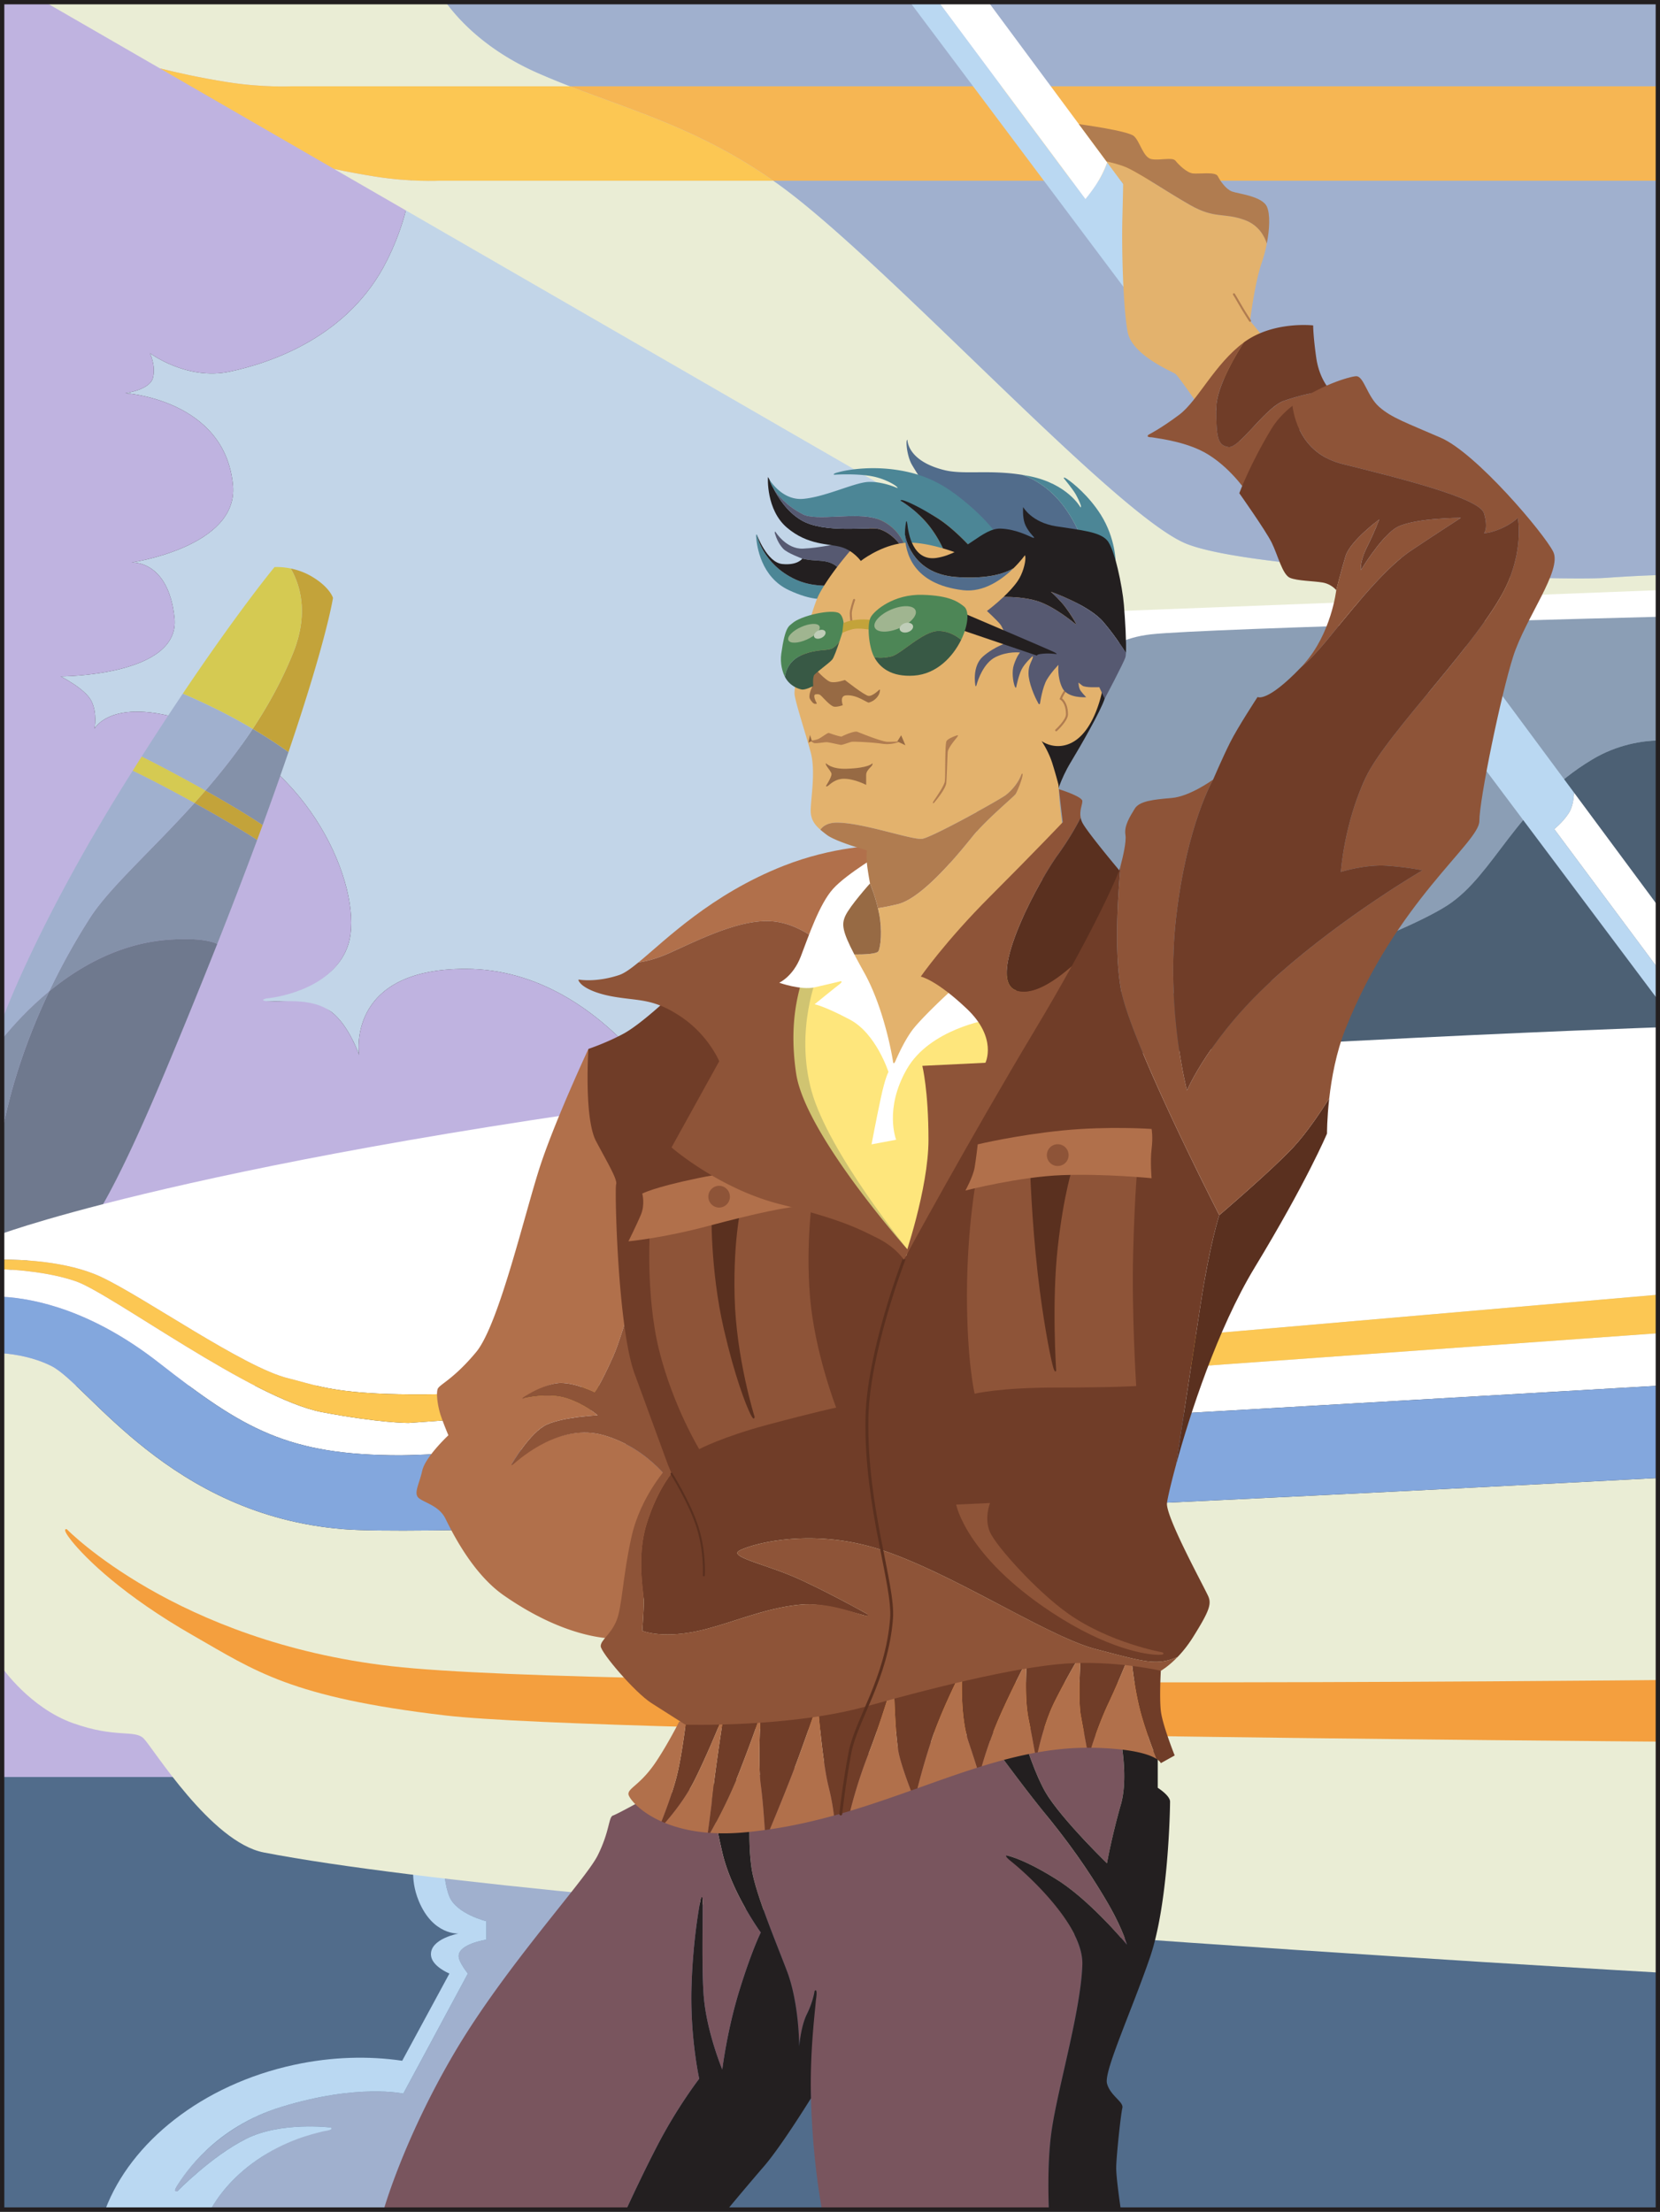 <svg xmlns="http://www.w3.org/2000/svg" width="576.273" height="767.504"><rect width="100%" height="100%" fill="#333333" stroke="none"/><path fill="#bfb3e0" d="M87.82 632.676V539.73H.75v92.946h87.07"/><path fill="#516c8b" d="M575.523 766.754V616.652H.75v150.102h574.773"/><path fill="#a0b0ce" d="M196.668 760.363c-3.273-15.25-13.656-27.597-28.164-35.703l41.285-73.996-55.644-4.512c-.016 3 .238 8.02 1.87 11.989 2.493 6.054 12.82 8.547 12.82 8.547v6.41s-9.612 1.425-9.612 5.699c0 2.137 3.203 6.055 3.203 6.055l-22.434 41.664s-15.668-3.563-42.379 4.632c-21.457 6.579-33.054 21.926-36.234 27.516-1.668 2.777.266 1.684.266 1.684s11.753-12.11 23.859-18.164c12.11-6.055 29.203-3.918 29.203-3.918s-11.754 1.78-25.64 11.398c-8.82 6.106-13.614 12.926-15.942 17.09h124.469a47.806 47.806 0 0 0-.926-6.39"/><path fill="#bad8f2" d="M89.066 749.664c10.145-7.027 19.164-9.066 23.282-10.09 4.078-.558 2.359-1.308 2.359-1.308s-17.094-2.137-29.203 3.918c-12.106 6.054-23.86 18.164-23.86 18.164s-1.746.726-.265-1.684c2.742-4.46 13.422-20.523 36.234-27.516 26.711-8.195 42.38-4.632 42.38-4.632l22.433-41.664s-3.203-3.918-3.203-6.055c0-4.274 9.613-5.7 9.613-5.7v-6.41s-10.328-2.492-12.82-8.546c-1.633-3.97-1.887-8.989-1.871-11.989l-10.235-.832s-1.781 6.41 1.422 14.246c4.95 12.094 13.89 11.395 13.89 11.395s-9.972 1.781-9.617 7.48c.247 3.91 6.41 6.41 6.41 6.41l-16.39 30.262c-11.723-1.73-24.43-1.394-37.363 1.38-32.168 6.902-56.938 26.976-65.711 50.26h36.574c2.328-4.163 7.121-10.983 15.941-17.089"/><path fill="#c2d5e8" d="M575.523.75H121.465c18.094 21.86 31.3 52.797 12.828 89.742-13.04 26.082-39.531 35.254-54.484 38.457-14.957 3.207-27.778-6.41-27.778-6.41s2.137 4.277 1.067 8.547c-1.067 4.273-9.614 5.344-9.614 5.344s34.723 2.136 37.391 32.05c1.91 21.387-35.254 26.708-35.254 26.708s12.82-1.067 14.957 19.23c2.137 20.3-39.531 20.3-39.531 20.3s8.547 4.274 10.683 8.548c2.137 4.273 1.07 9.613 1.07 9.613s6.907-13.324 39.528 0c37.926 15.492 53.953 57.691 48.61 74.785-4.653 14.89-23.493 17.621-28.27 18.078 1.773-.105-8.379 2.215 2.383 1.75 4.258-.187 16.226.781 20.012 3.676 6.12 4.68 9.613 14.957 9.613 14.957s-4.86-29.914 36.86-29.914c50.75 0 78.526 57.691 78.526 57.691l20.872 86.973h314.59V.75"/><path fill="#fff" d="M92.668 345.742c-.703.04-1.11.086-1.11.086s.407-.02 1.11-.086"/><path fill="none" stroke="#231f20" d="M92.668 345.742c-.703.04-1.11.086-1.11.086s.407-.02 1.11-.086zm0 0"/><path fill="#bfb3e0" d="M161.535 336.21c-41.719 0-36.86 29.915-36.86 29.915s-3.491-10.277-9.613-14.957c-6.105-4.668-15.082-3.652-20.011-3.676-6.082 0-3.031-1.012-2.328-1.05 4.777-.458 23.562-3.887 28.214-18.778 5.344-17.094-10.683-59.293-48.609-74.785-32.621-13.324-39.527 0-39.527 0s1.066-5.34-1.07-9.613c-2.137-4.274-10.684-8.547-10.684-8.547s41.668 0 39.531-20.301c-2.137-20.297-14.957-19.23-14.957-19.23s37.164-5.32 35.254-26.708c-2.668-29.914-37.39-32.05-37.39-32.05s8.546-1.07 9.613-5.344c1.07-4.27-1.067-8.547-1.067-8.547s12.82 9.617 27.778 6.41c14.953-3.203 41.445-12.375 54.484-38.457C152.766 53.547 139.559 22.61 121.465.75H.75v480.125h260.184l-20.872-86.973s-27.777-57.691-78.527-57.691"/><path fill="#8b9eb5" d="M502.52 314.133c16.382-10.684 23.503-34.543 50.21-50.57 8.852-5.31 17.551-6.477 22.793-6.61v-45.762l-236.46 5.008v126.953l89.027 1.961s58.047-20.297 74.43-30.98"/><path fill="#4c6074" d="M575.523 372.871V256.953c-5.242.133-13.941 1.3-22.793 6.61-26.707 16.027-33.828 39.886-50.21 50.57-16.383 10.683-74.43 30.98-74.43 30.98l-89.027-1.96v29.718h236.46"/><path fill="#fff" d="m575.523 201.934-200.492 7.855-1.07 25.996s6.41-13.531 25.64-15.668c19.231-2.137 175.922-6.078 175.922-6.078v-12.105"/><path fill="#eaedd5" d="M412.066 188.777c-24.574-9.613-104.699-98.285-142.093-124.996-.508-.363-1.016-.71-1.524-1.066H152.457s-9.937.496-22.082-1.426a274.792 274.792 0 0 1-14.422-2.672l266.2 153.664 193.37-7.476v-5.235c-4.007.125-10.152.387-18.16.961-14.957 1.067-120.726-2.136-145.297-11.754M101.176 29.95h96.734a268.37 268.37 0 0 1-11.265-4.63C169.02 17.566 159.309 7.027 154.738.75H15.707l39.781 22.96c6 1.532 13.973 3.294 23.606 4.817 12.144 1.918 22.082 1.422 22.082 1.422"/><path fill="#a0b0ce" d="M268.45 62.715c.507.355 1.015.703 1.523 1.066 37.394 26.711 117.52 115.383 142.093 124.996 24.57 9.618 130.34 12.82 145.297 11.754 8.008-.574 14.153-.836 18.16-.96V62.714H268.45M186.645 25.32a268.37 268.37 0 0 0 11.265 4.63h377.613V.75H154.738c4.57 6.277 14.282 16.816 31.907 24.57"/><path fill="#fcc753" d="M152.457 62.715h115.992c-25.316-17.7-48.035-24.047-70.539-32.766h-96.734s-9.938.496-22.082-1.422c-9.633-1.523-17.606-3.285-23.606-4.816l60.465 34.906c4.266.91 9.086 1.828 14.422 2.672 12.145 1.922 22.082 1.426 22.082 1.426"/><path fill="#f6b653" d="M197.91 29.95c22.504 8.718 45.223 15.066 70.54 32.765h307.073V29.949H197.91"/><path fill="#8491a9" d="M67.52 278.637c-14.954 16.617-29.625 29.453-36.32 39.945a234.944 234.944 0 0 0-14.118 25.426c10.828-8.899 25.023-16.836 41.895-17.945 9.136-.602 13.925.34 16.445 1.488a1786.25 1786.25 0 0 0 13.851-36.074c-3.554-2.32-9.55-6.028-19.082-11.356l-2.671-1.484m20.214-25.719c-5.144 7.758-10.754 14.871-16.425 21.422 10.796 6.066 16.843 9.937 19.859 11.988 3.45-9.414 6.414-17.832 8.977-25.348-2.872-2.066-7.016-4.87-12.41-8.062"/><path fill="#c3a33a" d="M108.121 199.996c-2.535-1.48-5.066-2.281-7.203-2.723 3.316 5.758 6.352 15.696.789 29.434-3.836 9.484-8.656 18.188-13.973 26.211 5.395 3.191 9.54 5.996 12.41 8.062 13.31-39.105 15.454-53.507 15.454-53.507s-1.07-3.739-7.477-7.477M67.52 278.637l2.671 1.484c9.532 5.328 15.528 9.035 19.082 11.356.641-1.747 1.278-3.47 1.895-5.149-3.016-2.05-9.063-5.922-19.86-11.988a282.319 282.319 0 0 1-3.788 4.297"/><path fill="#a0b0ce" d="M43.484 271.574C12.5 321.254.75 353.996.75 353.996v6.55c3.98-4.91 9.484-10.913 16.332-16.538a234.944 234.944 0 0 1 14.117-25.426c6.696-10.492 21.367-23.328 36.32-39.945-10.89-6.02-17.957-9.532-21.44-11.2a908.268 908.268 0 0 0-2.595 4.137m19.985-30.883a1050.626 1050.626 0 0 0-14.293 21.848c4.379 2.172 11.312 5.75 21.015 11.172l1.118.629c5.671-6.55 11.28-13.664 16.425-21.422a200.347 200.347 0 0 0-4.722-2.711c-7.328-4.07-14.375-7.312-19.543-9.516"/><path fill="#d5ca52" d="M100.918 197.273c-3.27-.671-5.621-.48-5.621-.48s-12.211 14.723-31.828 43.898c5.168 2.204 12.215 5.446 19.543 9.516 1.672.93 3.238 1.832 4.722 2.711 5.317-8.023 10.137-16.727 13.973-26.211 5.563-13.738 2.527-23.676-.789-29.434M49.176 262.54a972.585 972.585 0 0 0-3.098 4.897c3.484 1.668 10.55 5.18 21.442 11.2a282.319 282.319 0 0 0 3.789-4.297l-1.118-.63c-9.703-5.42-16.636-9-21.015-11.17"/><path fill="#6f798e" d="M58.977 326.063c-16.872 1.109-31.067 9.046-41.895 17.945C7.613 363.87 2.996 380.984.75 392.797v49.715l30.45-17.63s6.968-7.312 25.64-51.812a2456.696 2456.696 0 0 0 18.582-45.52c-2.52-1.148-7.309-2.09-16.445-1.487"/><path fill="#8491a9" d="M.75 360.547v32.25c2.246-11.813 6.863-28.926 16.332-48.79-6.848 5.626-12.352 11.63-16.332 16.54"/><path fill="#eaedd5" d="M119.336 530.652c-60.36-4.812-88.672-50.215-101.492-56.625-5.79-2.894-12.008-4.039-17.094-4.437v109.137s9.613 13.89 24.57 19.23 21.368 2.137 24.575 5.34c3.203 3.207 23.347 35.98 41.664 39.531 104.699 20.297 483.964 41.664 483.964 41.664V512.887c-56.023 2.972-409.535 21.48-456.187 17.765"/><path fill="#fff" d="M139.102 505.008c22.628 0 380.011-20.836 436.421-24.133V462.66l-433.75 31.133s-10.152 0-29.914-3.742c-24.238-4.582-73.183-41.13-85.468-45.403-9.23-3.21-20.57-4.011-25.641-4.207v9.555c11.48.606 31.246 4.793 54.484 22.961 29.383 22.973 44.637 32.05 83.868 32.05"/><path fill="#fff" d="M34.938 443.043c14.957 6.95 49.68 31.52 65.167 35.258 15.493 3.738 22.434 10.152 134.079.535 102.757-8.848 309.136-26.75 341.34-29.543v-92.785s-186.813 6.547-286.32 18.164C78.737 399.246.75 428.086.75 428.086v9.027c6.285-.035 22.39.457 34.188 5.93"/><path fill="#83a7dd" d="M139.102 505.008c-39.23 0-54.485-9.078-83.868-32.051C31.996 454.789 12.23 450.602.75 449.997v19.593c5.086.398 11.305 1.543 17.094 4.437 12.82 6.41 41.133 51.813 101.492 56.625 46.652 3.715 400.164-14.793 456.187-17.765v-32.012c-56.41 3.297-413.793 24.133-436.421 24.133"/><path fill="#fcc753" d="M111.86 490.05c19.761 3.743 29.913 3.743 29.913 3.743l433.75-31.133v-13.367c-32.203 2.793-238.582 20.695-341.34 29.543-111.644 9.617-118.585 3.203-134.078-.535-15.488-3.738-50.21-28.309-65.168-35.258-11.796-5.473-27.902-5.965-34.187-5.93v3.328c5.07.196 16.41.997 25.64 4.207 12.286 4.274 61.231 40.82 85.47 45.403"/><path fill="#f49f3e" d="M24.848 534.7c-3.743-4.68-1.664-4.048-1.664-4.048s37.93 38.993 112.714 47.54C210.68 586.737 575.523 583 575.523 583v21.367s-366.445-2.672-420.93-9.082c-53.726-6.32-65.972-15.414-87.605-27.777-24.074-13.758-37.175-26.602-42.14-32.809"/><path fill="#bad8f2" d="M539.57 287.707c1.785-1.492 3.535-3.289 4.97-5.45 1.241-1.859 1.76-4.484 1.886-7.214L384.375 56.367a38.22 38.22 0 0 1-4.36 8.48 66.733 66.733 0 0 1-3.195 4.27L325.914.75h-10l259.61 346.145v-10.899l-35.954-48.289"/><path fill="#fff" d="M384.375 56.367 343.156.75h-17.242l50.906 68.367a66.733 66.733 0 0 0 3.196-4.27 38.22 38.22 0 0 0 4.359-8.48m191.148 257.942-29.097-39.266c-.125 2.73-.645 5.355-1.887 7.215-1.434 2.16-3.184 3.957-4.969 5.449l35.953 48.29v-21.688"/><path fill="#e3b26d" d="M439.781 84.512c-.765-2.407-2.742-6.38-7.683-8.176-7.344-2.672-10.282-.27-18.965-5.211-8.68-4.941-18.695-11.883-23.235-13.488-2.011-.707-4.074-1.235-5.746-1.598l5.746 7.742s0 1.871-.27 12.285c-.265 10.418.27 31.25 1.872 39.262 1.602 8.016 15.492 13.621 16.559 14.426 1.07.8 8.011 10.95 8.011 10.95l22.703-23.505-4.808-5.875s1.605-13.09 4.008-20.031a51.155 51.155 0 0 0 1.808-6.781"/><path fill="#b07c50" d="M413.133 71.125c8.683 4.941 11.62 2.54 18.965 5.21 4.941 1.798 6.918 5.77 7.683 8.177 1-5.137 1.168-10.137.063-12.719-1.602-3.738-10.016-4.54-12.153-5.34-2.14-.8-4.14-3.738-4.941-5.344-.8-1.601-6.543-.668-8.68-.933-2.136-.266-4.941-3.07-6.011-4.406-1.067-1.336-5.34 0-8.278-.536-2.941-.535-4.008-6.144-6.144-8.011-2.137-1.871-19.098-4.141-19.098-4.141l9.613 12.957c1.672.363 3.735.89 5.746 1.598 4.54 1.605 14.555 8.547 23.235 13.488"/><path fill="none" stroke="#b07c50" stroke-linecap="round" stroke-width=".7" d="M433.965 111.324s-2.27-3.472-3.469-5.61c-1.203-2.136-2.137-3.605-2.137-3.605"/><path fill="#79555e" d="M365.059 739.512c2.136-14.957 10.148-41.664 10.683-57.692.535-16.023-26.176-37.925-26.176-37.925s5.875 1.066 17.63 8.546c11.75 7.477 24.038 22.434 24.038 22.434s-1.605-5.875-6.945-14.957c-5.344-9.078-11.754-18.695-21.367-30.445-7.473-9.133-17.2-22.45-21.168-27.938-21.64 3.188-54.723 9.63-80.317 14.82-.808 6.766-2.109 20.86-.542 31.813 1.21 8.48 8.011 24.574 12.285 35.793 4.273 11.215 4.273 26.172 4.273 26.172s.535-6.946 2.672-11.215c2.137-4.277 2.668-8.016 2.668-8.016s-2.137 19.23-1.066 42.735c.675 14.894 2.425 26.562 3.617 33.117h78.77c-.27-7.121-.364-18.078.945-27.242m19.231-92.946s1.6-9.082 4.804-20.3c2.039-7.133 1.05-16.43.066-22.254-7.61-2.059-17.723-4.184-27.84-4.453-1.68-.043-4.035.093-6.918.367 1.211 4.156 4.278 14 7.985 21 4.808 9.082 21.902 25.64 21.902 25.64"/><path fill="#231f20" d="M387.492 752.336c0-3.742 1.602-18.7 2.137-20.836.535-2.137-4.274-4.273-5.34-8.547-1.07-4.273 8.547-25.105 14.957-43.8 6.41-18.696 6.945-51.817 6.945-53.954 0-2.136-4.277-4.808-4.277-4.808v-12.286s-5.105-2.015-12.754-4.093c.985 5.824 1.973 15.12-.066 22.254-3.203 11.218-4.805 20.3-4.805 20.3s-17.094-16.558-21.902-25.64c-3.707-7-6.774-16.844-7.985-21-3.496.34-7.78.894-12.648 1.61 3.969 5.487 13.695 18.804 21.168 27.937 9.613 11.75 16.023 21.367 21.367 30.445 5.34 9.082 6.945 14.957 6.945 14.957s-12.289-14.957-24.039-22.434c-11.754-7.48-17.629-8.546-17.629-8.546s-1.277-.145 1.504 2.078c6.137 4.91 25.121 22.312 24.672 35.847-.535 16.028-8.547 42.735-10.683 57.692-1.309 9.164-1.215 20.12-.946 27.242h24.98s-1.6-10.684-1.6-14.418m-105.962-24.207c-.406-15.52 1.219-28.297 1.703-33.965.743-4.82-.441-3.262-.441-3.262s-.531 3.739-2.668 8.016c-2.137 4.27-2.672 11.215-2.672 11.215s0-14.957-4.273-26.172c-4.274-11.219-11.075-27.313-12.285-35.793-1.567-10.953-.266-25.047.543-31.813a3812.653 3812.653 0 0 0-15.165 3.106c.622 4.07 2.11 13.133 4.47 23.367 3.206 13.887 13.355 27.777 13.355 27.777s-3.203 6.407-7.477 20.297c-4.273 13.891-5.879 27.246-5.879 27.246s-5.34-12.824-6.41-25.109c-.793-9.129-.336-27.644-.39-34.46-.016-2.36-.676.273-.676.273s-2.672 12.82-3.203 30.449c-.536 17.625 2.667 32.05 2.667 32.05s-7.476 9.618-14.421 22.97c-4.32 8.308-8.434 17.03-10.926 22.433h35.129c3.574-4.285 8.648-10.328 12.656-14.953 4.852-5.602 12.312-17.196 16.363-23.672"/><path fill="#79555e" d="M242.73 721.352s-3.203-14.426-2.667-32.051c.53-17.63 3.203-30.45 3.203-30.45s.652-1.66.675 1.024c.059 7.023-.378 24.277.391 33.164 1.07 12.285 6.41 25.11 6.41 25.11s1.606-13.356 5.88-27.247c4.273-13.89 7.476-20.297 7.476-20.297s-10.149-13.89-13.356-27.777a329.562 329.562 0 0 1-4.469-23.367c-13.328 2.758-22.238 4.668-22.238 4.668s-9.617 5.344-11.219 5.879c-1.601.531-1.066 5.34-5.343 13.887-4.27 8.546-32.047 38.46-49.676 68.375-17.629 29.914-24.57 54.484-24.57 54.484h84.156c2.492-5.402 6.605-14.125 10.926-22.434 6.945-13.351 14.421-22.968 14.421-22.968"/><path fill="#703d28" d="M264.098 619.324c.695 5.207 1.164 11.766 1.406 15.723.59-.082 1.183-.152 1.77-.242 2.425-5.817 7.124-17.223 10.18-25.633 3.331-9.164 5.358-15.063 6.093-17.223-3.207.766-6.313 1.453-9.3 2-3.587.66-6.997 1.2-10.2 1.637-.195 3.445-.875 16.793.05 23.738m25.403 10.703a255.43 255.43 0 0 0 5.676-1.632 165.24 165.24 0 0 1 6.316-19.754c3.434-8.782 6.461-18.52 7.91-23.36-9.09 2.285-17.601 4.684-25.472 6.578.332 3.918 1.793 20.489 3.672 28 1.117 4.465 1.644 7.895 1.898 10.168m85.707-34.742a4158.29 4158.29 0 0 0 2.066 11.203c.524 0 1.051.004 1.579.012 1.136-3.586 3.218-9.637 5.972-15.488 2.567-5.457 4.836-10.895 6.246-14.383-3.976-.438-9.191-.7-15.996-.55-.246 4.46-.691 14.683.133 19.206m26.32 15.113c1.262.82 1.457 1.446 1.457 1.446l4.809-2.672s-4.273-10.68-4.809-15.488c-.535-4.809 0-13.891 0-13.891s-2.062-1.824-10.058-2.93c.488 4.637 1.554 12.516 3.648 19.492a160.89 160.89 0 0 0 4.953 14.043m-171.898 21.68c.394.172.8.344 1.219.512 2.757-3.145 7.18-8.668 10.28-14.871 3.599-7.192 7.493-16.477 9.227-20.7-5.601.399-9.804.461-12.222.446-.574 4.57-1.852 13.86-3.414 19.722-1.383 5.184-3.653 11.243-5.09 14.891m16.074 3.895c.277.023.563.039.848.062 2.058-3.644 6.504-11.87 10.07-20.984 3.883-9.926 6.371-17.055 7.184-19.43a220.32 220.32 0 0 1-12.868 1.36c-.757 4.937-2.566 16.98-3.398 24.48a477.604 477.604 0 0 1-1.836 14.512m90.507-31.606c1.49 4.465 2.4 7.305 2.95 9.082.555-.18 1.113-.355 1.668-.527.957-3.3 2.664-8.762 5-14.43 3.05-7.418 8.242-17.68 10.043-21.195a413.8 413.8 0 0 0-18.324 2.23 193.17 193.17 0 0 0-3.516.547c-.168 3.29-.59 15.98 2.18 24.293m20.832-8.012a508.047 508.047 0 0 1 2.238 11.907c.332-.063.664-.121.992-.18.891-3.969 2.84-11.582 5.852-17.602 2.918-5.835 6.082-11.414 7.797-14.37-4.977.136-10.762.484-17.5 1.132-.219 3.27-.68 12.602.621 19.113m-40.828 25.012c.765-.273 1.531-.543 2.297-.816.976-3.844 2.636-9.985 4.879-16.719 3.175-9.512 8.648-20.566 10.238-23.7-8.113 1.321-15.879 3.067-23.27 4.911.141 5.867.582 19.195 1.817 24.129.992 3.976 2.804 8.969 4.039 12.195"/><path fill="#b1704b" d="M318.512 620.55c7.004-2.5 13.847-4.956 20.648-7.1-.55-1.778-1.46-4.618-2.95-9.083-2.769-8.312-2.347-21.004-2.179-24.293-.136.016-.27.04-.402.059-1.59 3.133-7.063 14.187-10.238 23.699-2.243 6.734-3.903 12.875-4.88 16.719m41.762-12.469c5.606-.988 11.254-1.57 17-1.594-.562-3.027-1.41-7.61-2.066-11.203-.824-4.523-.379-14.746-.133-19.207-.379.008-.761.016-1.152.031-1.715 2.957-4.879 8.535-7.797 14.371-3.012 6.02-4.96 13.633-5.852 17.602m-19.445 4.84c6.156-1.899 12.281-3.516 18.453-4.66a508.047 508.047 0 0 0-2.238-11.907c-1.3-6.511-.84-15.843-.621-19.113-.18.02-.367.04-.55.055-1.802 3.516-6.993 13.777-10.044 21.195-2.336 5.668-4.043 11.13-5 14.43m-45.652 15.473c7.238-2.18 14.219-4.606 21.039-7.028-1.235-3.226-3.047-8.219-4.04-12.195-1.234-4.934-1.675-18.262-1.816-24.129-.32.078-.64.16-.957.238-1.449 4.84-4.476 14.578-7.91 23.36a165.24 165.24 0 0 0-6.316 19.754m-64.328 4.195c3.922 1.597 8.832 2.883 14.855 3.383.39-2.735 1.113-8.008 1.836-14.512.832-7.5 2.64-19.543 3.398-24.48-.195.011-.39.027-.582.039-1.734 4.222-5.628 13.507-9.226 20.699-3.102 6.203-7.524 11.726-10.281 14.87m-3.075-21.28c-5.343 8.015-9.613 9.082-9.613 11.222 0 1.184 3.45 5.969 11.469 9.547 1.437-3.648 3.707-9.707 5.09-14.89 1.562-5.864 2.84-15.153 3.414-19.723-1.528-.008-2.344-.043-2.344-.043s-3.824 7.605-8.016 13.887m18.777 24.726c3.52.246 7.395.227 11.673-.152 2.464-.219 4.886-.508 7.28-.836-.241-3.957-.71-10.516-1.405-15.723-.926-6.945-.246-20.293-.051-23.738-.082.008-.16.023-.242.035-.813 2.375-3.301 9.504-7.184 19.43-3.566 9.113-8.012 17.34-10.07 20.984m20.722-1.23c7.735-1.145 15.11-2.817 22.227-4.778-.254-2.273-.781-5.703-1.898-10.168-1.88-7.511-3.34-24.082-3.672-28-.13.032-.254.059-.383.09-.735 2.16-2.762 8.059-6.094 17.223-3.055 8.41-7.754 19.816-10.18 25.633M378.852 606.5c.386.004.773-.008 1.164.004 13.73.371 19.285 2.445 21.511 3.895a160.89 160.89 0 0 1-4.953-14.043c-2.094-6.977-3.16-14.856-3.648-19.493a72.64 72.64 0 0 0-1.856-.234c-1.41 3.488-3.68 8.926-6.246 14.383-2.754 5.851-4.836 11.902-5.972 15.488M209.613 498.066c-16.558-4.808-32.05 10.149-32.05 10.149s6.41-11.215 12.285-13.887c5.875-2.672 17.625-3.207 17.625-3.207s-4.27-3.738-10.68-5.875-14.957 0-14.957 0 7.476-5.34 12.82-5.34c5.34 0 11.75 3.203 11.75 3.203s1.602-1.605 6.41-12.285c3.778-8.398 11.184-36.582 14.184-48.273l-9.91-38.797-12.82-19.766s-11.215 24.04-16.56 40.063c-5.339 16.027-14.42 55.554-22.433 65.168-8.015 9.617-12.82 11.219-13.355 12.82-.535 1.602 0 5.875 1.066 9.082 1.07 3.207 2.672 6.945 2.672 6.945s-8.012 7.477-9.082 12.286c-1.066 4.808-3.203 8.011-1.066 9.613 2.136 1.605 6.945 2.672 9.082 6.945 2.136 4.274 9.23 19.012 20.297 26.711 24.57 17.09 41.132 14.957 41.132 14.957l21.93-41.34-3.77-11.011s-8.011-13.352-24.57-18.16"/><path fill="#8e5438" d="M227 422.55c-3 11.692-10.406 39.876-14.184 48.274-4.808 10.68-6.41 12.285-6.41 12.285s-6.41-3.203-11.75-3.203c-3.504 0-8.5 2.27-11.129 3.852-3.332 1.832-1.902 1.62-1.691 1.488 0 0 8.547-2.137 14.957 0s10.68 5.875 10.68 5.875-11.75.535-17.625 3.207c-5.875 2.672-12.285 13.887-12.285 13.887s-.168.582.746-.192c2.632-2.226 16.328-14.304 31.304-9.957 16.559 4.809 24.57 18.16 24.57 18.16l3.77 11.012 10.652-20.09L227 422.551"/><path fill="#703d28" d="M405.121 521.57c.156-1.386 1.238-6.27 3.137-13.23 2.23-14.582 6.355-41.512 8.613-56.215 3.207-20.832 6.414-30.45 6.414-30.45s-30.984-60.359-34.191-78.519c-2.34-13.27-.973-33.082-.067-42.804a106.96 106.96 0 0 1-.464 1.671l-34.387 9.739-1.938 45.816s-11.218 17.629-23.504 44.871c-12.285 27.242-14.156 33.383-14.156 33.383s-40.863-38.723-49.41-60.09c-5.324-13.3-4.227-28.465-2.64-38.015l-30.481 8.632s-9.617 9.082-15.492 12.29c-5.875 3.203-12.285 5.34-12.285 5.34s-1.602 24.038 2.671 32.05c4.274 8.012 7.477 13.352 6.946 14.957-.535 1.602.531 49.676 6.41 65.703l11.75 32.051 1.07 2.668s-4.808 5.344-8.547 17.094c-3.742 11.754-1.07 24.039-1.07 27.242 0 3.207-.535 10.152-.535 10.152s7.48 3.207 21.902-.535c10.797-2.797 21.367-7.48 33.121-8.547 7.477-.68 16.895 2.352 21.188 3.52 4.633 1.3 1.781-.313 1.781-.313s-13.355-7.48-24.039-12.285c-10.684-4.812-24.04-7.48-20.297-9.617 3.738-2.137 25.106-8.547 50.211 0 25.106 8.547 57.156 29.914 73.715 34.187 16.508 4.262 20.808 5.864 28.242 2.7 1.7-1.758 3.582-4.047 5.414-6.973 5.34-8.547 6.41-11.219 5.34-13.887-1.066-2.672-14.957-27.781-14.422-32.586"/><path fill="#fee67c" d="M265.168 375.742c8.547 21.367 49.41 60.09 49.41 60.09s1.871-6.14 14.156-33.383c12.286-27.242 23.504-44.87 23.504-44.87l1.938-45.817-91.649 25.965c-1.586 9.55-2.683 24.714 2.641 38.015"/><path fill="#8e5438" d="M426.488 155.125c-3.738-.535-4.273-3.203-4.273-13.352 0-6.804 5.758-16.964 9.558-22.925-10.113 7.484-15.98 20.261-22.378 25.058-6.41 4.809-10.684 6.946-10.684 6.946s-1.215.902 1.187.902c3.297.55 12.711 1.707 19.645 6.043 8.547 5.34 13.89 13.887 13.89 13.887l28.192-36.172c-3.547.32-9.059 1.207-15.906 3.59-6.383 2.218-15.492 16.558-19.23 16.023"/><path fill="#703d28" d="M456.938 124.145c-1.07-7.48-1.07-11.22-1.07-11.22s-13.888-1.6-24.04 5.876a.52.52 0 0 0-.055.047c-3.8 5.96-9.558 16.12-9.558 22.925 0 10.149.535 12.817 4.273 13.352 3.739.535 12.848-13.805 19.23-16.023 6.848-2.383 12.36-3.27 15.907-3.59l.117-.153s-3.738-3.738-4.805-11.214"/><path fill="#d0c471" d="M283.863 338.348s-8.011 18.875-2.136 40.242c5.875 21.367 33.652 55.375 33.652 55.375l-41.664-36.856-4.809-39.53.535-19.231h14.422"/><path fill="#5a301f" d="M460.676 393.367s-.04-5.074.773-12.219c-3.008 4.774-7.87 12.04-12.527 17.028-7.477 8.011-25.637 23.5-25.637 23.5s-3.207 9.617-6.414 30.449c-2.258 14.703-6.383 41.633-8.613 56.215 4.695-17.223 14.375-47.195 27.312-68.5 18.16-29.914 25.106-46.473 25.106-46.473"/><path fill="#8e5438" d="M225.637 425.953s-1.602 23.504 3.207 42.73c4.808 19.231 13.886 34.192 13.886 34.192s8.012-4.277 24.04-8.547c16.023-4.277 23.503-5.875 23.503-5.875s-7.48-19.234-9.082-38.46c-1.601-19.235 1.07-36.329 1.07-36.329l-56.624 12.29"/><path fill="#5a301f" d="M247.004 420.078s-.535 20.297 4.273 41.129c3.754 16.254 7.586 26.215 9.282 29.606 1.336 2.664 1.402.843 1.402.843s-6.41-20.297-6.941-41.664c-.536-21.367 2.667-33.12 2.667-33.12l-10.683 3.206"/><path fill="#8e5438" d="M338.883 409.39s-3.203 17.098-3.203 40.067 2.668 34.184 2.668 34.184 8.547-2.137 28.312-2.137c19.766 0 27.778-.531 27.778-.531s-1.602-25.106-1.067-45.938c.531-20.836 1.602-31.52 1.602-31.52l-56.09 5.876m41.664 162.925c-16.559-4.273-48.61-25.64-73.715-34.187-25.105-8.547-46.473-2.137-50.21 0-3.743 2.137 9.612 4.805 20.296 9.617 10.684 4.805 24.039 12.285 24.039 12.285s1.371 1.242-1.781.313c-3.582-1.051-12.168-4.34-21.188-3.52-11.754 1.067-22.324 5.75-33.12 8.547-14.423 3.742-21.903.535-21.903.535s.535-6.945.535-10.152c0-3.203-2.672-15.488 1.07-27.242 3.739-11.75 8.547-17.094 8.547-17.094l-1.07-2.668s-9.617 10.148-12.82 24.57c-3.204 14.426-3.204 24.57-5.34 29.383-2.137 4.805-5.344 6.41-5.344 8.547 0 2.133 11.754 16.023 17.629 19.762 5.875 3.738 11.75 7.48 11.75 7.48s36.324 1.067 63.035-6.41c26.707-7.48 55.555-14.422 72.113-14.957 16.559-.535 29.914 2.668 29.914 2.668s2.547-1.395 5.805-4.777c-7.434 3.164-11.734 1.562-28.242-2.7M539.2 191.45c-3.204-6.41-26.708-34.188-38.997-39.528-12.285-5.344-17.094-6.945-21.367-10.684-4.273-3.742-5.34-10.683-8.012-10.683-2.015 0-13.445 3.343-22.152 10.257.918 6.52 4.433 16.961 17.344 20.188 19.23 4.809 47.543 11.754 49.144 17.094 1.602 5.344 0 6.945 0 6.945s2.137 0 5.88-1.601c3.737-1.602 5.874-3.739 5.874-3.739s1.941 9.543-3.207 21.899c-8.012 19.23-42.2 52.351-49.676 68.375-7.48 16.027-8.547 32.586-8.547 32.586s8.547-2.672 16.024-2.137c7.48.535 12.285 1.601 12.285 1.601s-26.707 15.493-50.211 36.325c-23.504 20.832-31.516 40.062-31.516 40.062s-7.48-28.312-3.738-60.36c3.738-32.05 12.82-47.542 12.82-47.542s-8.015 5.875-14.425 6.41c-6.41.535-11.22 1.066-12.82 3.738-1.602 2.672-3.739 5.875-3.204 9.082.387 2.348-.933 7.84-1.672 10.614-.906 9.722-2.273 29.535.067 42.804 3.207 18.16 34.191 78.52 34.191 78.52s18.16-15.489 25.637-23.5c4.656-4.989 9.52-12.254 12.527-17.028.793-6.984 2.395-15.949 5.637-24.105 17.629-44.336 46.473-64.633 46.473-72.113 0-7.477 7.48-43.801 11.754-57.157 4.269-13.355 17.093-29.914 13.886-36.324"/><path fill="#703d28" d="M523.707 201.598c5.148-12.356 3.207-21.899 3.207-21.899s-2.137 2.137-5.875 3.738c-3.742 1.602-5.879 1.602-5.879 1.602s1.602-1.601 0-6.945c-1.601-5.34-29.914-12.285-49.144-17.094-12.91-3.227-16.426-13.668-17.344-20.188-2.84 2.254-5.387 4.883-7.227 7.903-7.48 12.285-11.218 22.437-11.218 22.437s9.082 12.82 11.218 17.094c2.137 4.27 3.739 11.215 6.41 12.285 2.672 1.067 8.012 1.067 11.22 1.602 3.202.535 4.804 2.672 4.804 2.672s1.605-6.41 3.207-11.754c1.601-5.34 11.75-12.82 11.75-12.82s-1.602 4.273-4.274 9.617c-2.667 5.34-2.136 8.011-2.136 8.011s6.41-10.683 11.754-14.422c5.34-3.738 22.968-3.738 22.968-3.738s-9.082 5.875-17.093 11.215c-8.012 5.344-17.094 16.027-28.313 29.914-4.289 5.313-7.637 8.664-10.14 10.79C439.71 244 436.57 241.862 436.57 241.862s-6.875 10.48-9.547 15.825c-2.671 5.34-5.875 12.82-5.875 12.82s-9.082 15.492-12.82 47.543c-3.742 32.047 3.738 60.36 3.738 60.36s8.012-19.231 31.516-40.063c23.504-20.832 50.211-36.325 50.211-36.325s-4.805-1.066-12.285-1.601c-7.477-.535-16.024 2.137-16.024 2.137s1.067-16.559 8.547-32.586c7.477-16.024 41.664-49.145 49.676-68.375"/><path fill="#8e5438" d="M461.742 220.828c11.219-13.887 20.301-24.57 28.313-29.914 8.011-5.34 17.093-11.215 17.093-11.215s-17.628 0-22.968 3.738c-5.344 3.739-11.754 14.422-11.754 14.422s-.531-2.671 2.137-8.011c2.671-5.344 4.273-9.618 4.273-9.618s-10.148 7.48-11.75 12.82c-1.602 5.345-3.207 11.755-3.207 11.755s-1.656 14.933-11.215 25.64c-.363.407-.715.793-1.062 1.172 2.503-2.125 5.851-5.476 10.14-10.789M403.52 573.383s1.484.863-1.293.863c-4.102 0-17.704-1.922-37.168-14.75-29.817-19.652-33.122-37.39-33.122-37.39l11.754-.536s-2.136 5.34 0 10.149c2.137 4.808 16.215 20.554 27.243 28.312 14.421 10.149 32.586 13.352 32.586 13.352"/><path fill="none" stroke="#5a301f" stroke-linecap="round" stroke-width=".7" d="M233.117 511.418s6.41 10.152 9.078 18.7c2.672 8.546 2.137 16.558 2.137 16.558"/><path fill="#b1704b" d="M222.965 414.2s1.07 3.741-.535 7.476c-1.602 3.742-4.27 9.082-4.27 9.082s11.75-1.067 27.778-5.34c16.023-4.273 28.308-6.945 33.652-6.945 5.34 0-17.094-11.75-17.094-11.75s-4.808-1.067-20.3 2.136c-15.489 3.204-19.231 5.34-19.231 5.34"/><path fill="#8e5438" d="M249.676 419.047a3.778 3.778 0 0 0 0-7.555 3.777 3.777 0 1 0 0 7.555"/><path fill="#5a301f" d="M357.578 405.121s.535 18.16 2.672 36.856c1.71 14.972 4.102 27.773 5.277 32.183.743 2.781 1.133 1.469 1.133 1.469s-1.601-23.504.535-42.73c2.137-19.235 5.34-28.313 5.34-28.313l-14.957.535"/><path fill="none" stroke="#5a301f" stroke-linecap="round" d="M313.777 437.168s-12.425 32.05-12.82 55.023c-.535 30.98 9.457 57.614 8.543 69.442-1.598 20.832-12.281 35.254-14.418 46.472-2.137 11.22-3.207 21.368-3.207 21.368"/><path fill="#b1704b" d="M339.418 397.11s-.535 4.804-1.07 8.011c-.532 3.203-3.203 8.008-3.203 8.008s18.695-4.805 33.652-5.34c14.957-.535 30.984 1.07 30.984 1.07s-.535-5.875 0-10.152c.531-4.273 0-6.941 0-6.941s-14.957-1.067-30.984.53c-16.024 1.606-29.379 4.813-29.379 4.813"/><path fill="#8e5438" d="M367.195 404.625a3.778 3.778 0 1 0-.002-7.557 3.778 3.778 0 0 0 .002 7.557m-90.812-32.09c-3.203-21.723 2.332-34.754 7.465-46.105-3.477-2.715-9.477-6.442-16.543-6.778-11.22-.535-25.64 6.946-35.258 11.22-4.27 1.894-7.797 2.737-10.402 3.089-2.708 2.223-4.91 3.793-6.692 4.387-8.012 2.672-13.887 1.601-13.887 1.601s-.757-.18.368 1.196c1.101 1.343 4.574 3.48 11.382 4.683 9.082 1.602 13.891.531 23.504 6.942 9.617 6.41 13.356 15.492 13.356 15.492l-16.559 29.914s16.559 14.422 37.926 19.765c21.367 5.34 27.242 8.547 33.652 11.75 6.41 3.207 9.082 7.477 9.082 7.477l1.602-3.203s-35.867-40.23-38.996-61.43"/><path fill="#b1704b" d="M267.305 319.652c7.066.336 13.066 4.063 16.543 6.778 7.82-17.285 18.71-25.473 18.71-25.473l1.606-7.48s-14.934.21-32.055 6.945c-25.347 9.973-40.992 25.758-50.464 33.539 2.605-.352 6.132-1.195 10.402-3.09 9.617-4.273 24.039-11.754 35.258-11.219"/><path fill="#fff" d="m311.105 395.504-8.546 1.605s1.605-8.55 3.207-16.027c1.601-7.477 2.671-9.082 2.671-9.082s-4.273-13.352-13.355-18.16c-9.082-4.809-12.289-5.344-12.289-5.344s7.016-5.726 8.516-6.851.566-1.16.566-1.16-4.273 1.07-9.082 2.136c-4.805 1.07-12.285-1.601-12.285-1.601s4.808-2.137 7.48-9.083c2.668-6.945 6.41-18.16 11.215-23.503 4.809-5.34 17.629-12.82 17.629-12.82l56.09 9.616-19.766 48.61s-20.297 3.203-28.312 17.094c-8.012 13.886-3.739 24.57-3.739 24.57"/><path fill="#231f20" d="M366.66 276.027s1.426-5.52 4.985-11.394c3.562-5.88 10.507-17.985 11.843-22.168 1.336-4.184 2.938-10.063 2.938-10.063l-36.149 6.59 16.383 37.035"/><path fill="#4c8696" d="M276.117 201.066c-11.484-5.343-13.355-15.492-13.355-15.492s-.356-.496-.262.742c.238 3.07 1.602 13.934 11.39 18.489 8.333 3.875 12.11 2.937 12.11 2.937l3.746-4.633c-2.527.254-8.262.453-13.629-2.043"/><path fill="#565971" d="m293.078 198.992 7.613-9.41s-5.609-1.336-8.28-1.07c-2.673.265-7.747 1.601-13.622 1.87-5.875.266-9.617-5.878-9.617-5.878s-.395-.09-.11.766c.329.988.977 3.109 2.782 5.113 1.394 1.547 6.68 3.472 6.68 3.472 4.804 1.067 6.94.266 10.148 1.602 1.55.645 3.426 2.492 4.406 3.535"/><path fill="#231f20" d="M288.672 195.457c-3.207-1.336-5.344-.535-10.149-1.602 0 0-1.605 2.403-6.945 1.868-5.344-.536-8.816-10.149-8.816-10.149s1.87 10.149 13.355 15.492c5.367 2.496 11.102 2.297 13.63 2.043l3.331-4.117c-.98-1.043-2.855-2.89-4.406-3.535"/><path fill="#e3b26d" d="m365.324 183.973-57.957-7.215-10.148 12.02s-8.547 9.347-12.82 17.363c-3.262 6.113-9.083 31.515-8.547 34.988.53 3.469 3.738 13.086 5.605 20.031 1.871 6.945-.266 17.36 0 20.832.2 2.567 1.422 4.258 3.336 5.934.652-.946 2.238-2.461 5.746-2.461 9.082 0 26.176 6.144 29.649 5.61 3.472-.536 27.199-13.673 29.113-15.227 4.273-3.47 5.34-7.211 5.34-7.211s-1.336 5.879-2.137 6.945c-.8 1.07-10.149 8.816-14.688 14.422-4.543 5.61-17.363 21.637-26.18 23.773-2.968.72-5.19 1.13-6.859 1.368.164.687.317 1.39.453 2.105 1.067 5.605.536 11.215-.27 12.816-.507 1.016-5.081 1.176-8.37 1.153a256.21 256.21 0 0 0 3.297 6.062c7.48 13.352 10.152 31.246 10.152 31.246s.145 1.243.895-.507c.875-2.043 3.492-7.77 6.316-11.243 3.473-4.273 13.887-14.422 22.969-21.636 9.082-7.211 29.113-44.602 29.113-44.602s-1.004-7.879-1.27-10.281c-.269-2.403-.601-7.88-.601-7.88s-.8-3.206-2.137-7.48c-1.336-4.273-3.738-7.746-3.738-7.746s3.613 2.766 8.547 1.336c10.148-2.937 12.82-20.297 12.82-20.297l-17.629-54.218"/><path fill="#b07c50" d="M337.816 290.004c4.54-5.606 13.887-13.352 14.688-14.422.574-.766 1.89-4.012 2.324-5.781.477-1.996-.187-1.164-.187-1.164s-1.067 3.742-5.34 7.21c-1.914 1.555-25.64 14.692-29.113 15.227-3.473.535-20.567-5.61-29.649-5.61-3.508 0-5.094 1.516-5.746 2.462a42.15 42.15 0 0 0 2.273 1.812c3.207 2.403 13.891 5.34 13.891 5.34s-.266 1.871 0 4.543c.266 2.668 1.07 6.945 1.07 6.945s1.625 3.864 2.75 8.579c1.668-.239 3.891-.649 6.86-1.368 8.816-2.136 21.636-18.164 26.18-23.773"/><path fill="#516c8b" d="M354.977 164.8c-11.672-1.894-20.356.009-27.133-1.663-13-3.203-12.82-10.504-12.82-10.504s-.32-.168-.32 1.164c0 1.715.57 5.266 1.921 7.562a97.24 97.24 0 0 0 3.383 5.34l29.203 24.93 28.98 2.707c-1.418-4.813-4.945-14.781-11.355-21.582-4.195-4.457-8.508-6.754-11.86-7.953"/><path fill="#4c8696" d="M382.152 178.629c-4.14-6.563-9.707-11.078-11.824-12.473-1.332-.855-.996-.168-.996-.168s3.203 3.918 4.094 5.52c.59 1.062 1.472 2.812 1.75 3.777.285 1.047-.145.672-.145.672s-4.453-8.012-17.453-10.684c-.883-.18-1.75-.336-2.601-.472 3.351 1.199 7.664 3.496 11.859 7.953 6.41 6.8 9.937 16.77 11.355 21.582l9.125.852s0-8.368-5.164-16.56"/><path fill="#976a44" d="M304.96 330.066c.806-1.601 1.337-7.21.27-12.816-1.066-5.61-3.203-10.684-3.203-10.684s-6.945 7.743-8.55 11.215c-1.32 2.867-1.184 5.196 3.113 13.438 3.289.023 7.863-.137 8.37-1.153m-17.929-64.164c-.664-1.047-.23-1.004-.23-1.004s1.754 2.051 7.078 1.872c7.902-.266 8.95-1.872 8.95-1.872s.464.243-.677 1.383c-.746.746-1.46 1.598-1.46 2.625v3.473s-4.008-2.137-7.747-2.137c-2.691 0-4.449 1.598-5.343 2.317-.95.761-.801.085-.801.085s1.87-2.937 1.87-4.007c0-.657-1.085-1.864-1.64-2.735"/><path fill="#b07c50" d="M324.195 278.652s-.84.465.11-.96c.953-1.426 3.12-4.524 3.629-6.25.375-1.282 0-13.22.664-14.29.672-1.066 3.742-2.004 3.742-2.004s.617-.183-.238.864c-.895 1.093-2.993 3.636-3.102 5.015-.133 1.735-.34 10.075-.535 10.95-.531 2.402-4.27 6.675-4.27 6.675m-11.754-21.367s-2.671 1.336-6.277.8c-3.605-.53-9.883-.8-10.547-.663-.672.133-3.074 1.066-3.61 1.066-.534 0-4.136-.933-5.073-.933-.934 0-3.739.53-4.407.265a2.743 2.743 0 0 1-1.07-.8s1.738-.133 2.805-.668c1.07-.536 3.074-2.137 3.472-2.004.403.136 4.141 1.468 4.543 1.203.399-.266 4.274-2.004 5.34-1.602 1.07.399 8.547 3.473 10.551 3.473 2.004 0 4.273-.137 4.273-.137"/><path fill="#976a44" d="m281.86 257.152-.669-2.136-.535 2.671zm0 0"/><path fill="none" stroke="#b07c50" stroke-linecap="round" stroke-width=".7" d="M366.66 253.414s3.738-3.383 3.738-5.52c0-4.253-2.136-5.43-2.136-5.43s1.336-3.472 4.543-6.144c3.203-2.672 4.539-2.402 4.539-2.402m-81.727-17.895s-.27-1.87-.27-3.207c0-1.336 1.157-4.629 1.157-4.629"/><path fill="#976a44" d="M305.383 240.23c.285-1.332-.153-.882-.153-.882s-2.316 2.316-3.738 2.136c-1.426-.18-8.191-5.52-8.191-5.52s-3.028 1.067-4.809.712c-1.781-.356-5.34-4.453-5.34-4.453l-1.027 1.96-.223 4.274s-1.422 2.848-.71 4.094c.445.781 1.105 1.617 1.656 1.672.953.093.66-.246.66-.246s-1.606-2.848-.356-3.028c1.246-.176 1.602.18 2.137.715.531.531 3.024 3.379 4.274 3.559 1.246.18 3.023-.532 3.023-.532s-1.234-3.175 1.07-3.386c3.918-.356 7.305 2.691 8.012 2.492 2.195-.61 3.473-2.434 3.715-3.567"/><path fill="#4d8656" d="M278.523 227.238c4.922-2.02 8.012-1.336 10.149-2.136.898-.336 1.89-1.372 2.742-2.454.836-2.484 1.531-4.757 1.531-4.757s.188-3.88-1.605-5.075c-2.402-1.601-13.352.801-16.293 3.473-1.117 1.016-2.492.977-3.828 10.594-.453 3.27.386 6.246 1.258 7.965.351-2.309 1.636-5.801 6.046-7.61"/><path fill="#385945" d="M278.254 239.258c1.336.27 4.074-1.203 4.074-1.203s-.265-2.2.2-3.606c.265-.8 5.343-4.273 6.41-5.61.546-.683 1.593-3.558 2.476-6.19-.851 1.081-1.844 2.117-2.742 2.453-2.137.8-5.227.117-10.149 2.136-4.41 1.809-5.695 5.301-6.046 7.61 1.695 3.343 4.894 4.234 5.777 4.41"/><path fill="#c3a33a" d="M292.766 216.379s.312-.625 3.515-1.16c3.207-.531 6.278-.086 6.278-.086l-.532 3.383s-3.918-.715-6.058-.18c-2.137.535-3.559 1.293-3.559 1.293l.356-3.25"/><path fill="#a0b590" d="M280.07 221.945c2.98-1.328 4.965-3.39 4.426-4.593-.535-1.207-3.39-1.106-6.375.226-2.988 1.332-4.969 3.387-4.43 4.594.54 1.207 3.391 1.105 6.38-.227"/><path fill="#bfcdb8" d="M285.18 221.348c1.066-.512 1.66-1.485 1.328-2.176-.328-.688-1.461-.832-2.528-.32-1.066.515-1.66 1.488-1.328 2.18.332.687 1.465.827 2.528.316"/><path fill="#231f20" d="M305.23 183.613c-3.402-1.008-19.054 1.782-27.242-3.203-4.758-2.894-7.832-7.652-9.574-11.129-.734-1.226-.941-1.91-1.207-2.676-.164-.253-.328-.671-.457-.87-.121-.204-.16-.102-.16-.102s-.711 11.215 6.59 17.449c7.3 6.23 14.601 5.52 18.87 6.766 4.278 1.246 6.77 4.808 6.77 4.808s5.977-4.718 13.348-6.027c-1.23-1.52-3.672-4.047-6.938-5.016"/><path fill="#4c8696" d="M312.707 173.82s6.41 1.961 12.82 6.055c5.32 3.398 10.625 9.113 12.285 10.965l9.797-3.309s-3.562-5.695-11.039-12.105c-7.48-6.41-14.246-10.863-26-12.465-8.765-1.195-16.363.035-19.543.914-2.218.555-1.465.867-1.465.867s7.477-.535 13.176.531c3.79.711 7.04 2.434 8.258 3.356 1.293 1.11.11.562.11.562s-4.81-2.136-9.614-1.957c-4.808.176-14.781 5.164-22.613 5.875-6.156.559-10.211-4.363-11.672-6.504-.113-.023-.004.23.047.36.273.656.566 1.433 1.16 2.316 1.633 2.707 4.664 6.223 10.285 9.172 4.797 2.512 18.52-.894 25.82 1.602 5.665 1.933 8.32 6.433 9.227 8.355 4.285-.437 9.59.715 13.61 1.883a40.087 40.087 0 0 0-4.32-7.211c-4.384-5.848-10.329-9.262-10.329-9.262"/><path fill="#231f20" d="M337.813 190.84c-1.66-1.852-6.965-7.567-12.286-10.965-4.117-2.629-8.597-5.008-11.015-5.922-2.282-.855-1.805-.133-1.805-.133s5.945 3.414 10.328 9.262a40.087 40.087 0 0 1 4.32 7.211c3.493 1.02 6.008 2.047 6.008 2.047l4.45-1.5"/><path fill="#565971" d="M304.52 180.055c-7.301-2.496-21.024.91-25.82-1.602-5.622-2.95-8.653-6.465-10.286-9.172 1.742 3.477 4.816 8.235 9.574 11.13 8.188 4.984 23.84 2.194 27.242 3.202 3.266.969 5.708 3.496 6.938 5.016.473-.082.95-.152 1.43-.207l.148-.012c-.906-1.922-3.562-6.422-9.226-8.355"/><path fill="#231f20" d="M359.984 208.543c6.141 1.871 13.352 8.012 13.352 8.012s.7.664-.063-.668c-.855-1.496-2.98-4.852-4.742-6.809-2.406-2.672-3.742-3.738-3.742-3.738s13.09 4.539 18.164 10.414c3.3 3.824 6.254 8.2 7.918 10.797.188-3.477-.258-11.29-.707-16.672-.535-6.41-3.207-19.496-5.875-22.434-2.672-2.941-9.082-3.472-17.629-4.808-8.547-1.336-11.484-6.68-11.484-6.68s-.266 3.207.535 5.61c.8 2.406 3.203 4.808 3.203 4.808s.383.512-.566.129c-1.407-.559-5.63-2.848-10.918-3.067-6.41-.269-12.285 8.547-22.168 10.149-8.434 1.367-9.922-8.652-10.274-11.645-.191-1.617-.41-.906-.41-.906s-.441 1.824-.422 4.465c.54 2.93 3.516 13.809 18.051 14.762 10.59.699 16.45-1.153 19.637-3.078 2.437-2.383 3.867-4.399 3.867-4.399s.258-.289.258.945c0 1.676-.895 5.282-2.664 7.868-1.305 1.91-3.14 3.855-4.922 5.543 2.644-.028 7.426.132 11.601 1.402"/><path fill="#516c8b" d="M332.207 200.262c-14.535-.953-17.512-11.832-18.05-14.762.038 6.293 2.69 17.234 20.187 19.305 7.27.86 13.648-3.848 17.5-7.621-3.188 1.925-9.047 3.777-19.637 3.078"/><path fill="#565971" d="M347.164 216.555c1.336 1.605 2.668 6.41 2.668 6.41s-4.539 1.336-8.543 4.808c-4.008 3.473-2.672 10.149-2.672 10.149s.14.691.426-.356c.457-1.68 2.422-7.476 6.52-9.527 4.304-2.152 8.546-1.602 8.546-1.602s-1.07 1.07-2.14 4.274c-.801 2.406-.278 5.715.195 7.14.477 1.333.61.606.61.606s.8-4.008 1.867-6.14c1.07-2.141 3.738-4.544 3.738-4.544s.539-.285-.223 1.426c-.414.93-1.113 2.188-1.113 4.45 0 3.25 2.207 8.292 3.203 10.003.574 1.332.805.414.805.414s.8-5.609 2.402-8.28c1.606-2.669 4.008-5.075 4.008-5.075s-.535 4.273 1.336 8.012c1.871 3.742 8.281 3.207 8.281 3.207s-1.07-1.07-1.871-2.137c-.8-1.07-.8-2.938-.8-2.938s.265.266 1.335 1.067c1.067.8 5.875.535 5.875.535l1.871 4.008s6.676-12.555 7.211-14.426c.086-.297.14-.82.172-1.488-1.664-2.598-4.617-6.973-7.918-10.797-5.074-5.875-18.164-10.414-18.164-10.414s1.336 1.066 3.742 3.738c1.82 2.024 3.969 5.352 4.742 6.809.57 1.14.063.668.063.668s-7.211-6.14-13.352-8.012c-4.175-1.27-8.957-1.43-11.601-1.402-2.953 2.793-5.762 4.875-5.762 4.875s3.207 2.937 4.543 4.539"/><path fill="#976a44" d="m311.504 257.285 1.336-2.137 1.473 3.473zm0 0"/><path fill="#231f20" d="M334.61 212.816s30.203 12.864 31.437 13.532c1.238.664.613.625.613.625s-2.848-.446-5.61 0c-1.179.187-1.066.535-1.066.535l-26.71-9.082 1.335-5.61"/><path fill="#4d8656" d="M309.5 227.773c3.215-.765 10.953-8.812 16.297-8.812 3.687 0 6.484 1.91 7.863 3.09 2.488-5.098 2.926-10.153.95-11.637-1.825-1.371-4.54-3.742-14.423-4.008-9.882-.265-16.558 5.344-17.898 7.746-1.332 2.403-.797 9.883 1.07 13.621.051.102.114.207.164.305 1.426.246 3.422.305 5.977-.305"/><path fill="#385945" d="M317.25 234.45c7.867-.524 13.52-6.49 16.41-12.4-1.379-1.179-4.176-3.09-7.863-3.09-5.344 0-13.082 8.048-16.297 8.813-2.555.61-4.55.551-5.977.305 1.938 3.621 5.93 6.89 13.727 6.371"/><path fill="#a0b590" d="M312.125 218.02c3.906-1.657 6.457-4.45 5.7-6.243-.762-1.793-4.544-1.906-8.45-.25-3.906 1.653-6.457 4.446-5.7 6.239.762 1.793 4.544 1.906 8.45.254"/><path fill="#bfcdb8" d="M315.102 219.371c1.27-.367 2.093-1.371 1.843-2.238-.254-.867-1.488-1.274-2.754-.903-1.27.368-2.093 1.368-1.843 2.239.254.867 1.484 1.273 2.754.902"/><path fill="#8e5438" d="M352.773 343.691c-10.683-3.742 7.477-37.394 14.422-47.007 3.91-5.422 6.47-9.989 7.953-12.946-.468-2.433.594-4.449.594-5.754 0-1.601-8.148-4.136-8.148-4.136l1.336 11.484s-9.75 10.281-25.239 25.773c-15.492 15.493-24.039 27.778-24.039 27.778s5.344 1.066 16.028 11.215c10.683 10.152 6.41 18.699 6.41 18.699l-21.902 1.066s2.136 8.547 2.136 25.64c0 17.095-8.547 41.665-8.547 41.665s22.97-42.2 45.403-79.59c5.047-8.41 9.3-15.836 12.879-22.312-6.02 5.289-13.684 10.386-19.286 8.425"/><path fill="#5a301f" d="M375.742 285.465a6.623 6.623 0 0 1-.594-1.727c-1.484 2.957-4.043 7.524-7.953 12.946-6.945 9.613-25.105 43.265-14.422 47.007 5.602 1.961 13.266-3.136 19.286-8.425 12.324-22.32 16.504-33.243 16.504-33.243s-11.22-13.355-12.82-16.558"/><path fill="none" stroke="#231f20" stroke-width="1.5" d="M575.523 766.754V.75H.75v766.004Zm0 0"/></svg>
